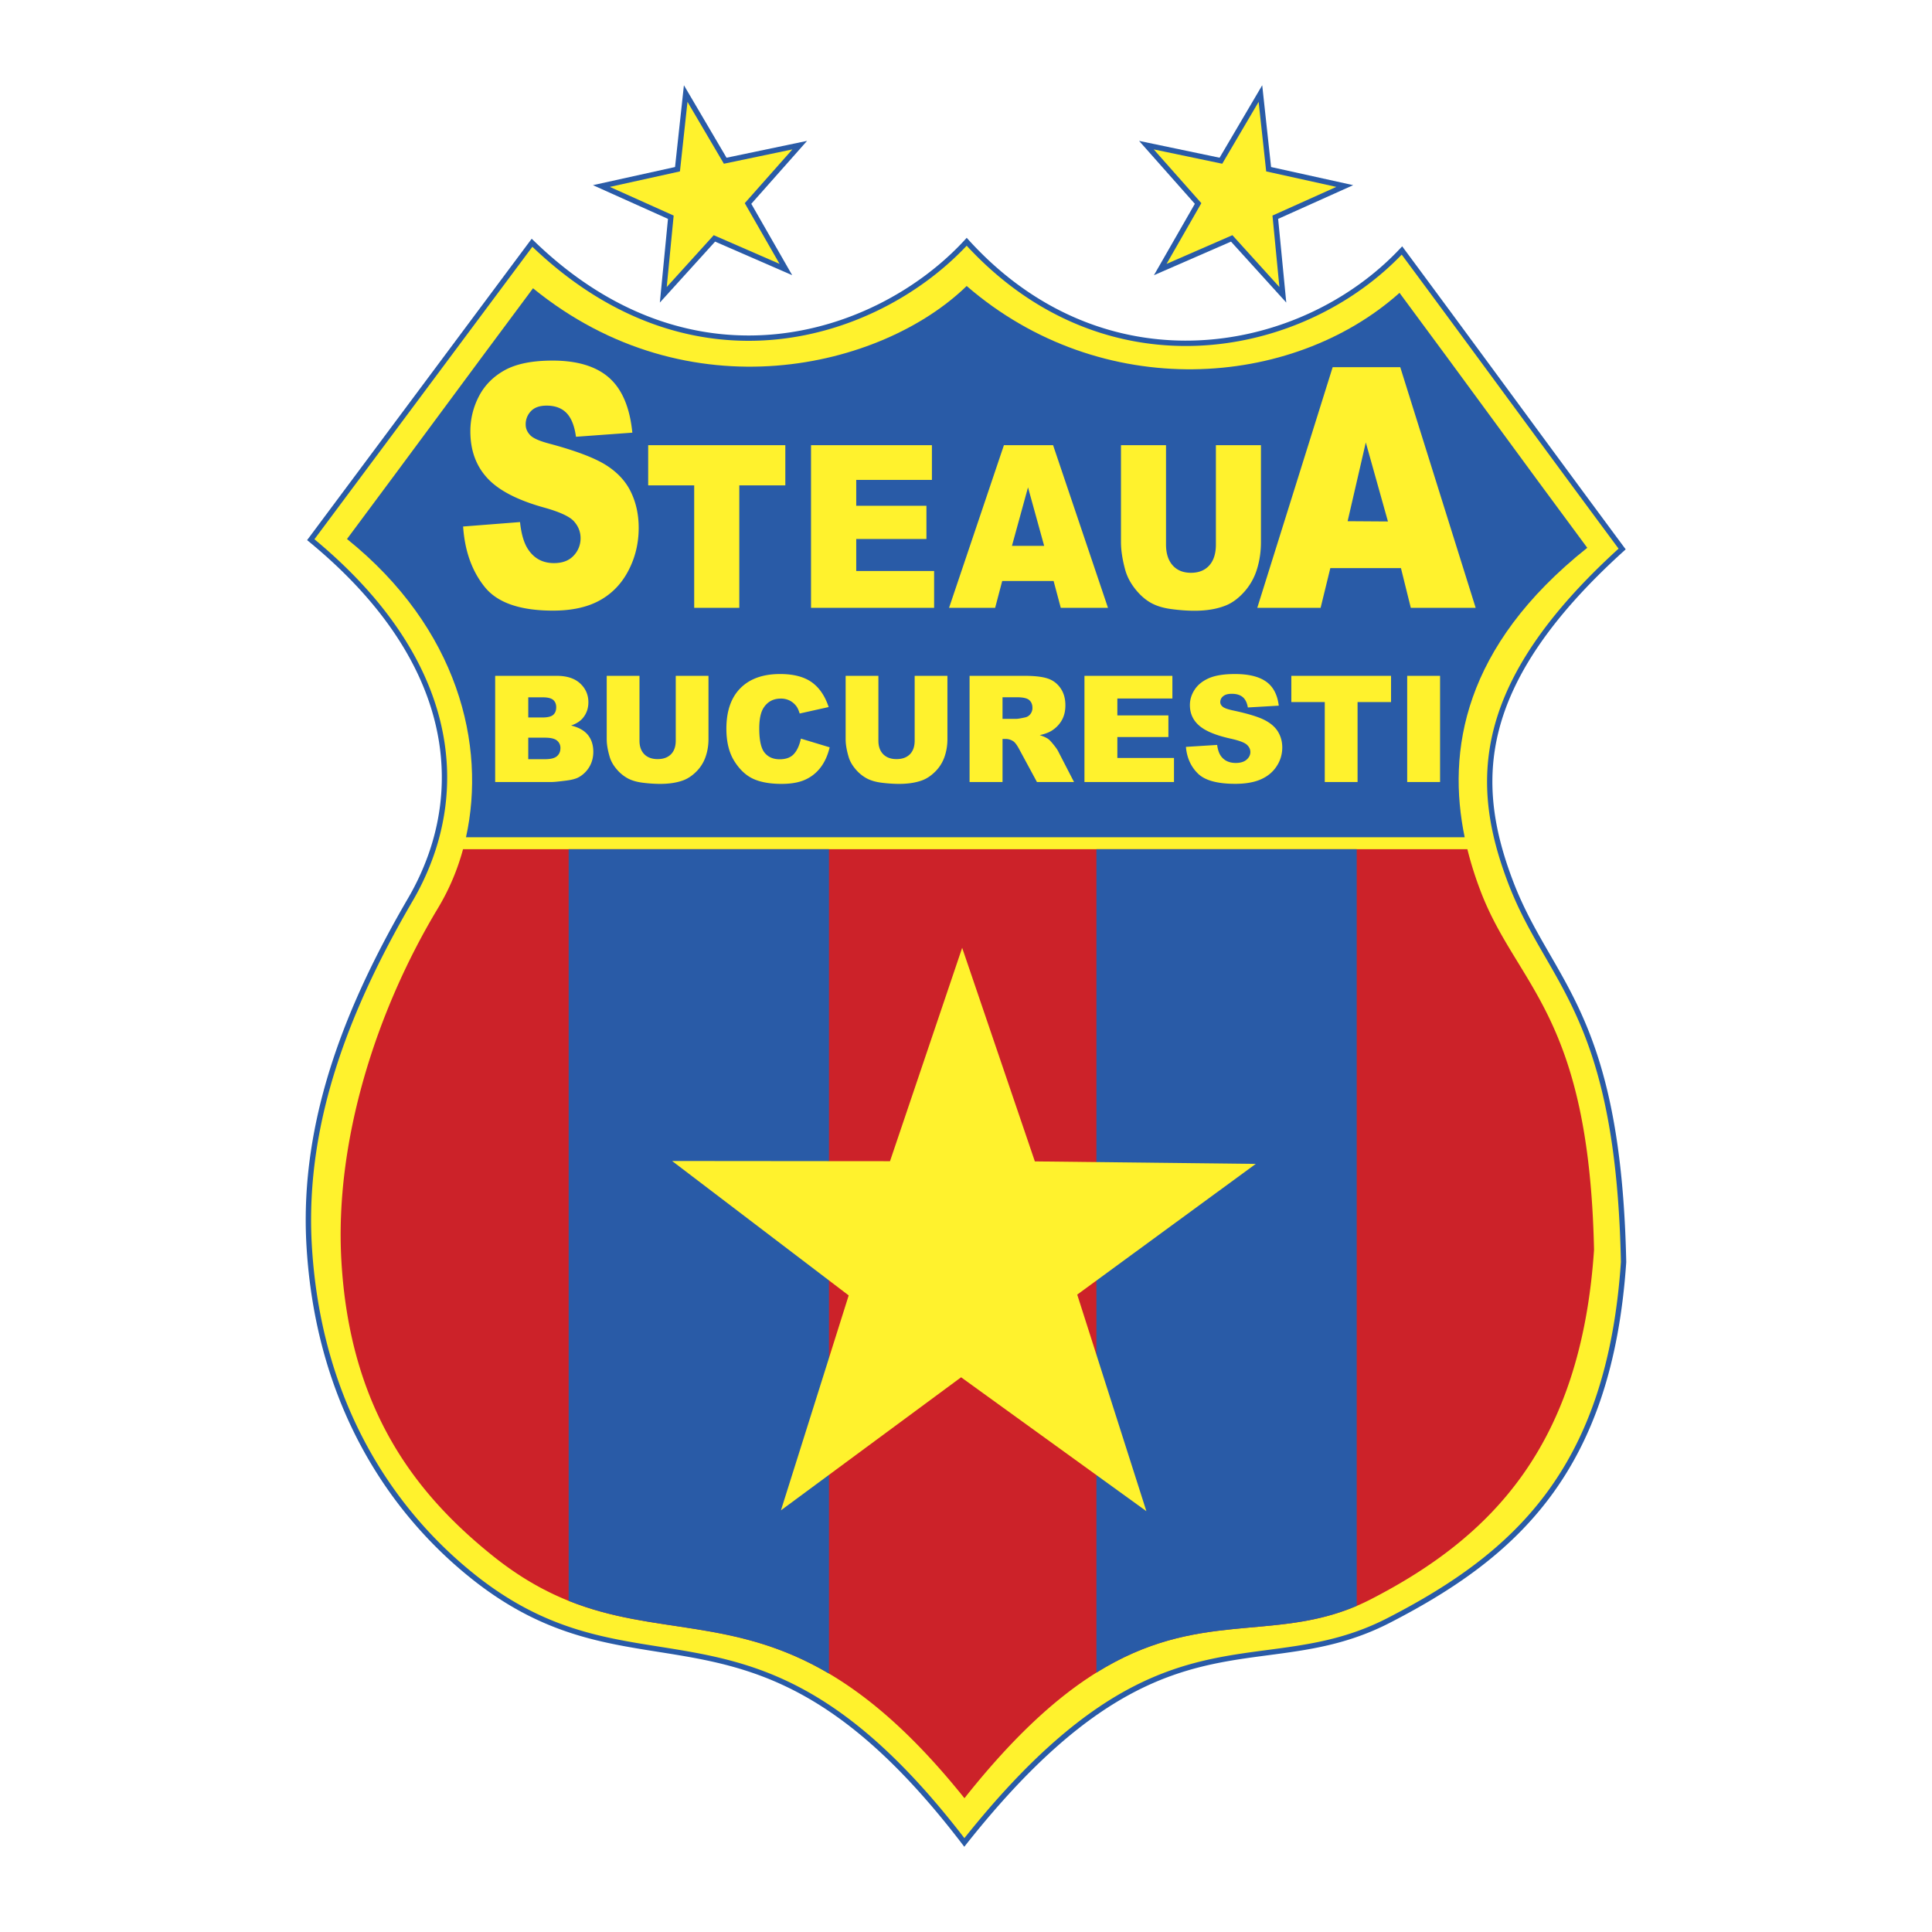 <svg xmlns="http://www.w3.org/2000/svg" width="2500" height="2500" viewBox="0 0 192.756 192.756"><path fill-rule="evenodd" clip-rule="evenodd" fill="#fff" d="M0 0h192.756v192.756H0V0z"/><path d="M53.267 24.03c.271.263.546.522.824.778 7.766 7.139 16.024 9.278 23.42 8.519 7.398-.76 13.937-4.417 18.256-8.871.162-.167.324-.339.485-.514l.197-.214.195.215c.637.7 1.286 1.359 1.944 1.979 6.418 6.027 13.871 8.34 20.941 8.037 7.068-.303 13.754-3.22 18.625-7.653a26.996 26.996 0 0 0 1.525-1.499l.217-.231.189.255c3.705 4.998 7.344 9.945 10.984 14.891 3.664 4.98 7.328 9.962 10.982 14.891l.145.194-.178.162c-7.391 6.69-11.084 12.496-12.463 17.842-1.375 5.333-.449 10.226 1.4 15.093 1.051 2.764 2.338 4.993 3.658 7.281 3.508 6.075 7.254 12.565 7.637 30.72v.022c-.701 10.426-3.408 17.779-7.535 23.352-4.129 5.57-9.67 9.348-16.047 12.627-4.266 2.195-8.162 2.711-12.15 3.238-8.27 1.092-16.936 2.238-30.099 18.84l-.212.268-.207-.271c-12.475-16.338-21.483-17.77-30.305-19.17-5.986-.949-11.888-1.887-18.719-7.357l-.001-.002-.003-.002a42.558 42.558 0 0 1-6.597-6.59c-5.234-6.52-9.141-15.309-9.799-26.594-.371-6.367.676-12.482 2.56-18.279 1.88-5.787 4.595-11.256 7.561-16.344l.002-.004a25.785 25.785 0 0 0 2.059-4.435 23.375 23.375 0 0 0 1.133-4.73c1.087-8.331-2.408-17.678-13.055-26.425l-.196-.161.151-.202 22.075-29.624.181-.242.22.21z" fill="#295ba7"/><path d="M53.731 25.199a40.15 40.15 0 0 1-.616-.578L31.37 53.801c10.656 8.834 14.152 18.291 13.05 26.742a23.954 23.954 0 0 1-1.158 4.836 26.33 26.33 0 0 1-2.101 4.526l-.003.004c-2.949 5.059-5.646 10.496-7.514 16.242-1.864 5.736-2.9 11.787-2.533 18.088.651 11.162 4.511 19.848 9.68 26.287a42.086 42.086 0 0 0 6.516 6.51l.001.002.003.002c6.721 5.385 12.554 6.311 18.469 7.248 8.877 1.41 17.941 2.852 30.437 19.104 13.176-16.514 21.904-17.672 30.234-18.773 3.939-.521 7.789-1.029 11.975-3.182 6.314-3.248 11.795-6.98 15.863-12.473 4.068-5.49 6.734-12.752 7.43-23.064-.383-18.006-4.092-24.432-7.564-30.446-1.33-2.302-2.623-4.544-3.693-7.36-1.887-4.96-2.828-9.952-1.42-15.411 1.393-5.401 5.086-11.245 12.443-17.944-3.658-4.933-7.25-9.816-10.844-14.7-3.6-4.895-7.201-9.79-10.793-14.635-.43.446-.875.878-1.334 1.297-4.963 4.514-11.768 7.484-18.965 7.792-7.199.308-14.791-2.046-21.324-8.183a35.935 35.935 0 0 1-1.779-1.795c-.097.104-.197.208-.298.312-4.396 4.533-11.052 8.255-18.583 9.028-7.534.773-15.94-1.399-23.834-8.656z" fill="#fff22d"/><path fill-rule="evenodd" clip-rule="evenodd" fill="#295ba7" d="M125.932 8.504l-4.254 7.232-8.033-1.68 5.564 6.279-4.08 7.122 7.689-3.351 5.514 6.081-.811-8.35 7.487-3.363-8.192-1.81-.884-8.16z"/><path fill-rule="evenodd" clip-rule="evenodd" fill="#fff22d" d="M125.574 10.16l-3.631 6.175-6.834-1.429 4.75 5.363-3.47 6.058 6.568-2.862 4.689 5.174-.691-7.131 6.369-2.861-6.996-1.546-.754-6.941z"/><path fill-rule="evenodd" clip-rule="evenodd" fill="#295ba7" d="M68.234 8.504l4.253 7.232 8.034-1.68-5.564 6.279 4.08 7.122-7.691-3.351-5.513 6.081.811-8.35-7.487-3.363 8.192-1.81.885-8.16z"/><path fill-rule="evenodd" clip-rule="evenodd" fill="#fff22d" d="M68.59 10.16l3.631 6.175 6.835-1.429-4.751 5.363 3.471 6.058-6.568-2.862-4.689 5.174.692-7.131-6.37-2.861 6.996-1.546.753-6.941z"/><path d="M53.179 28.761c15.536 12.644 34.797 8.016 43.266-.228 13.451 11.638 32.43 10.293 43.186.685 6.955 9.379 11.775 16.057 18.73 25.436-12.4 9.869-14 20.317-12.23 28.878H46.492c2.031-9.184-.77-20.826-11.872-29.755 6.951-9.329 11.607-15.687 18.559-25.016z" fill-rule="evenodd" clip-rule="evenodd" fill="#295ba7"/><path d="M146.4 84.723c.359 1.45.807 2.841 1.309 4.158 3.641 9.58 10.832 12.244 11.328 35.818-1.318 19.594-10.285 28.697-22.277 34.865-12.373 6.363-22.086-3.428-40.537 19.844-19.79-24.705-31.085-11.385-47.033-24.16-7.794-6.244-14.27-14.686-15.128-29.416-.698-11.967 3.473-25.016 9.662-35.272a23.054 23.054 0 0 0 2.474-5.837H146.4z" fill-rule="evenodd" clip-rule="evenodd" fill="#cc2229"/><path d="M49.402 67.427h6.129c1.021 0 1.806.254 2.351.76.547.506.821 1.132.821 1.877 0 .626-.195 1.164-.584 1.613-.262.298-.641.535-1.142.708.76.183 1.319.498 1.68.942.357.447.538 1.006.538 1.68 0 .55-.128 1.043-.382 1.482a2.822 2.822 0 0 1-1.048 1.041c-.274.158-.688.274-1.243.345-.738.096-1.226.146-1.468.146h-5.651V67.427h-.001zm3.303 4.156h1.423c.51 0 .865-.089 1.068-.264.2-.177.298-.432.298-.762 0-.308-.099-.55-.298-.723-.203-.175-.55-.261-1.046-.261h-1.445v2.01zm0 4.162h1.67c.565 0 .962-.099 1.191-.299.232-.199.348-.469.348-.807a.93.93 0 0 0-.343-.754c-.229-.19-.629-.286-1.204-.286h-1.663v2.146h.001zM67.418 67.427h3.268v6.317c0 .626-.099 1.216-.293 1.773a3.84 3.84 0 0 1-.917 1.46c-.417.417-.854.708-1.312.878-.636.234-1.398.353-2.291.353-.516 0-1.078-.034-1.688-.108-.609-.072-1.117-.215-1.526-.429a3.844 3.844 0 0 1-1.125-.915c-.34-.395-.572-.802-.698-1.221-.202-.673-.303-1.27-.303-1.791v-6.317h3.268v6.467c0 .58.161 1.031.479 1.354.321.326.765.488 1.334.488.562 0 1.006-.16 1.327-.48.318-.318.479-.775.479-1.362v-6.467h-.002zM79.906 73.692l2.869.868c-.192.804-.496 1.475-.91 2.015-.415.54-.93.947-1.544 1.221-.614.276-1.396.412-2.343.412-1.152 0-2.094-.168-2.821-.5-.73-.335-1.362-.925-1.892-1.769-.528-.844-.794-1.921-.794-3.236 0-1.753.466-3.103 1.398-4.042.933-.942 2.252-1.413 3.957-1.413 1.334 0 2.383.269 3.147.809s1.332 1.369 1.702 2.486l-2.891.644c-.101-.323-.207-.56-.318-.71a1.91 1.91 0 0 0-.671-.577 1.923 1.923 0 0 0-.89-.202c-.74 0-1.31.298-1.705.895-.298.444-.449 1.14-.449 2.089 0 1.177.18 1.98.535 2.417.358.437.858.654 1.502.654.626 0 1.1-.175 1.42-.528.321-.351.552-.862.698-1.533zM91.257 67.427h3.268v6.317c0 .626-.099 1.216-.293 1.773a3.842 3.842 0 0 1-.918 1.46c-.417.417-.853.708-1.312.878-.636.234-1.398.353-2.292.353-.516 0-1.078-.034-1.687-.108-.609-.072-1.117-.215-1.527-.429a3.87 3.87 0 0 1-1.125-.915c-.34-.395-.572-.802-.698-1.221-.202-.673-.303-1.27-.303-1.791v-6.317h3.268v6.467c0 .58.161 1.031.479 1.354.321.326.765.488 1.334.488.562 0 1.006-.16 1.327-.48.318-.318.479-.775.479-1.362v-6.467zM96.735 78.021V67.427h5.456c1.012 0 1.785.086 2.318.262.535.172.967.493 1.295.964.328.468.49 1.041.49 1.714 0 .589-.125 1.095-.375 1.521s-.596.772-1.033 1.039c-.281.167-.662.308-1.148.417.389.131.674.262.854.393.117.086.293.271.521.555.23.286.383.503.459.659l1.584 3.071h-3.699l-1.75-3.238c-.221-.417-.418-.691-.594-.816a1.373 1.373 0 0 0-.801-.244h-.289v4.299h-3.288v-.002zm3.288-6.302h1.381c.148 0 .438-.047.865-.143a.875.875 0 0 0 .533-.333.977.977 0 0 0 .205-.614c0-.343-.109-.604-.326-.787-.217-.186-.623-.276-1.221-.276h-1.438v2.153h.001zM108.197 67.427h8.772v2.262h-5.49v1.685h5.093v2.161h-5.093v2.086h5.65v2.4h-8.932V67.427zM118.32 74.516l3.115-.195c.066.505.205.89.412 1.157.336.429.818.642 1.445.642.467 0 .826-.109 1.08-.328.252-.22.377-.474.377-.762 0-.274-.117-.521-.359-.738-.242-.217-.799-.422-1.678-.614-1.436-.323-2.459-.75-3.07-1.285-.617-.536-.926-1.216-.926-2.045 0-.545.158-1.061.475-1.544.314-.483.789-.863 1.422-1.142.635-.276 1.502-.414 2.605-.414 1.354 0 2.387.251 3.098.754s1.133 1.305 1.268 2.402l-3.086.18c-.08-.476-.254-.824-.518-1.041-.262-.214-.623-.323-1.084-.323-.383 0-.67.079-.861.242a.738.738 0 0 0-.289.589c0 .167.078.318.236.454.156.141.521.269 1.102.39 1.43.309 2.453.622 3.072.938.619.316 1.07.706 1.352 1.174.281.466.424.989.424 1.569a3.36 3.36 0 0 1-.564 1.877c-.375.574-.9 1.009-1.576 1.305-.674.296-1.523.444-2.551.444-1.801 0-3.049-.345-3.74-1.041-.698-.694-1.089-1.575-1.181-2.645zM128.836 67.427h9.949v2.617h-3.34v7.977h-3.273v-7.977h-3.336v-2.617zM140.396 67.427h3.28v10.594h-3.28V67.427zM138.475 52.027l-2.209-7.885L134.453 52l4.022.027zm1.298 4.655h-7.047l-.969 3.964h-6.32l7.523-24.012h6.744l7.525 24.012h-6.473l-.983-3.964zm-18.462-12.264h4.494v9.676c0 .96-.137 1.863-.404 2.717a6.007 6.007 0 0 1-1.262 2.237c-.572.638-1.174 1.084-1.805 1.345-.875.359-1.922.541-3.15.541-.709 0-1.482-.053-2.32-.167-.838-.109-1.537-.329-2.1-.657s-1.078-.797-1.547-1.402c-.467-.604-.785-1.228-.959-1.871-.279-1.031-.418-1.945-.418-2.743v-9.676h4.494v9.906c0 .889.221 1.58.658 2.075.441.499 1.051.748 1.836.748.773 0 1.383-.246 1.824-.737.438-.487.658-1.187.658-2.086v-9.906h.001zm-17.135 10.04l-1.611-5.834-1.602 5.834h3.213zm.943 3.509H99.99l-.705 2.679h-4.599l5.474-16.228h4.908l5.477 16.228h-4.711l-.715-2.679zM80.916 44.418h12.061v3.465h-7.55v2.58h7.003v3.311h-7.003v3.196h7.77v3.676H80.916V44.418zm-16.246 0h13.682v4.009H73.76v12.219h-4.5V48.427h-4.59v-4.009zM46.205 52.53l5.678-.443c.121 1.151.373 2.027.75 2.634.611.978 1.492 1.46 2.634 1.46.85 0 1.506-.247 1.969-.747a2.49 2.49 0 0 0 .688-1.736c0-.624-.216-1.185-.656-1.68-.44-.494-1.457-.96-3.057-1.399-2.616-.735-4.481-1.707-5.597-2.926-1.124-1.22-1.686-2.77-1.686-4.657 0-1.241.288-2.415.863-3.516s1.438-1.966 2.594-2.601c1.155-.629 2.737-.943 4.747-.943 2.468 0 4.352.573 5.646 1.719 1.294 1.146 2.062 2.972 2.311 5.471l-5.624.41c-.148-1.084-.463-1.876-.944-2.371-.476-.489-1.137-.736-1.978-.736-.697 0-1.218.18-1.569.55a1.866 1.866 0 0 0-.526 1.343c0 .382.144.725.432 1.034.283.32.948.612 2.005.887 2.607.702 4.473 1.416 5.601 2.135s1.951 1.606 2.463 2.674c.513 1.062.773 2.252.773 3.572 0 1.545-.346 2.972-1.03 4.275-.683 1.309-1.641 2.297-2.873 2.972-1.227.674-2.778 1.011-4.648 1.011-3.282 0-5.557-.787-6.819-2.371-1.267-1.578-1.981-3.583-2.147-6.021z" fill-rule="evenodd" clip-rule="evenodd" fill="#fff22d"/><path d="M135.361 160.219V84.723H109.39v82.156c10.126-6.309 17.512-3.045 25.971-6.66zM56.735 159.715V84.723h25.971v82.248c-9.556-5.635-17.338-3.791-25.971-7.256z" fill-rule="evenodd" clip-rule="evenodd" fill="#295ba7"/><path fill-rule="evenodd" clip-rule="evenodd" fill="#fff22d" d="M95.995 94.564l7.253 21.309 22.041.25-17.814 13.041 6.9 21.607-18.486-13.359-17.974 13.274 6.759-21.442-17.619-13.412 21.741.02 7.199-21.288z"/></svg>